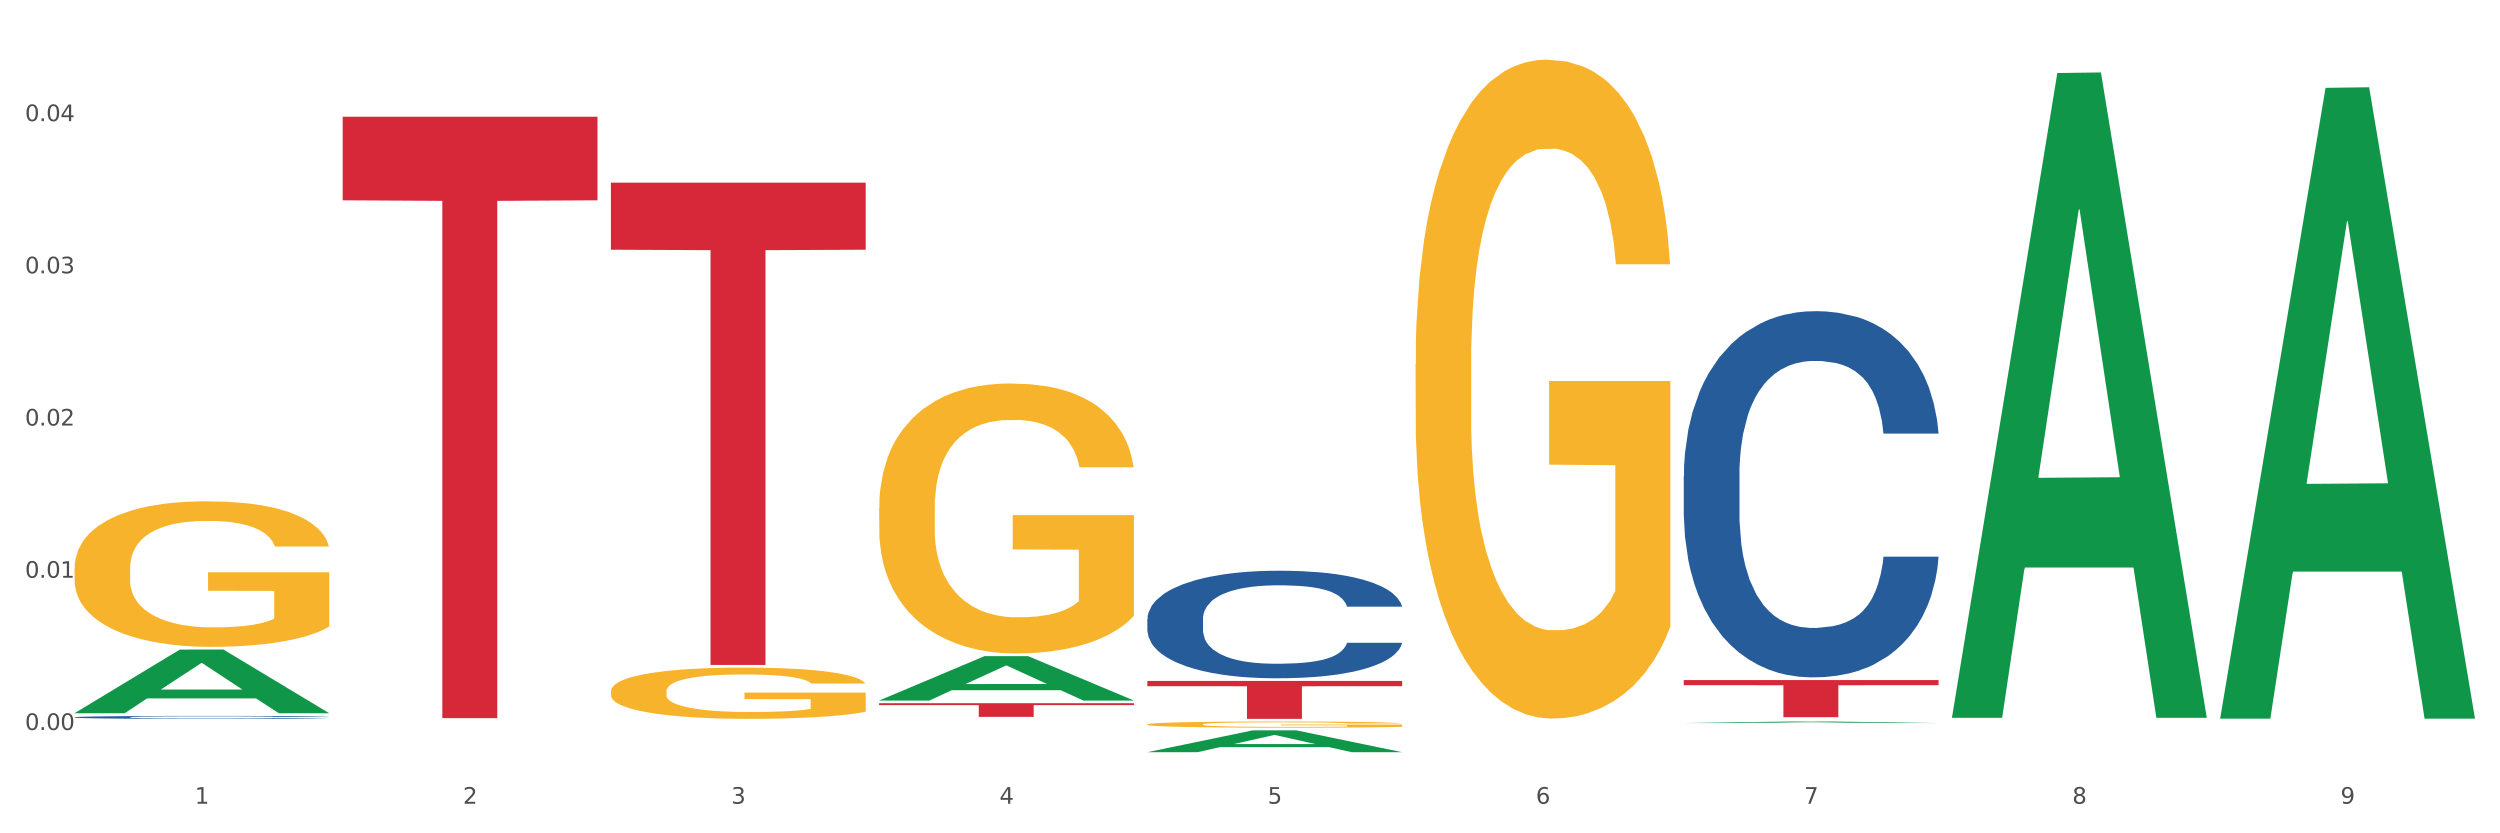 <?xml version="1.0" encoding="utf-8" standalone="no"?>
<!DOCTYPE svg PUBLIC "-//W3C//DTD SVG 1.1//EN"
  "http://www.w3.org/Graphics/SVG/1.1/DTD/svg11.dtd">
<svg xmlns:xlink="http://www.w3.org/1999/xlink" width="1080pt" height="360pt" viewBox="0 0 1080 360" xmlns="http://www.w3.org/2000/svg" version="1.1">
 <rect x="0" y="0" width="1080" height="360" fill="#333333" stroke="none"/>
 <defs>
  <style type="text/css">*{stroke-linejoin: round; stroke-linecap: butt}</style>
 </defs>
 <g id="figure_1">
  <g id="patch_1">
   <path d="M 0 360 
L 1080 360 
L 1080 0 
L 0 0 
z
" style="fill: #ffffff; stroke: #ffffff; stroke-linejoin: miter"/>
  </g>
  <g id="axes_1">
   <g id="matplotlib.axis_1">
    <g id="xtick_1">
     <g id="text_1">
      <!-- 1 -->
      <g style="fill: #4d4d4d" transform="translate(84.159 347.204) scale(0.096 -0.096)">
       <defs>
        <path id="DejaVuSans-31" d="M 794 531 
L 1825 531 
L 1825 4091 
L 703 3866 
L 703 4441 
L 1819 4666 
L 2450 4666 
L 2450 531 
L 3481 531 
L 3481 0 
L 794 0 
L 794 531 
z
" transform="scale(0.016)"/>
       </defs>
       <use xlink:href="#DejaVuSans-31"/>
      </g>
     </g>
    </g>
    <g id="xtick_2">
     <g id="text_2">
      <!-- 2 -->
      <g style="fill: #4d4d4d" transform="translate(200.027 347.204) scale(0.096 -0.096)">
       <defs>
        <path id="DejaVuSans-32" d="M 1228 531 
L 3431 531 
L 3431 0 
L 469 0 
L 469 531 
Q 828 903 1448 1529 
Q 2069 2156 2228 2338 
Q 2531 2678 2651 2914 
Q 2772 3150 2772 3378 
Q 2772 3750 2511 3984 
Q 2250 4219 1831 4219 
Q 1534 4219 1204 4116 
Q 875 4013 500 3803 
L 500 4441 
Q 881 4594 1212 4672 
Q 1544 4750 1819 4750 
Q 2544 4750 2975 4387 
Q 3406 4025 3406 3419 
Q 3406 3131 3298 2873 
Q 3191 2616 2906 2266 
Q 2828 2175 2409 1742 
Q 1991 1309 1228 531 
z
" transform="scale(0.016)"/>
       </defs>
       <use xlink:href="#DejaVuSans-32"/>
      </g>
     </g>
    </g>
    <g id="xtick_3">
     <g id="text_3">
      <!-- 3 -->
      <g style="fill: #4d4d4d" transform="translate(315.896 347.204) scale(0.096 -0.096)">
       <defs>
        <path id="DejaVuSans-33" d="M 2597 2516 
Q 3050 2419 3304 2112 
Q 3559 1806 3559 1356 
Q 3559 666 3084 287 
Q 2609 -91 1734 -91 
Q 1441 -91 1130 -33 
Q 819 25 488 141 
L 488 750 
Q 750 597 1062 519 
Q 1375 441 1716 441 
Q 2309 441 2620 675 
Q 2931 909 2931 1356 
Q 2931 1769 2642 2001 
Q 2353 2234 1838 2234 
L 1294 2234 
L 1294 2753 
L 1863 2753 
Q 2328 2753 2575 2939 
Q 2822 3125 2822 3475 
Q 2822 3834 2567 4026 
Q 2313 4219 1838 4219 
Q 1578 4219 1281 4162 
Q 984 4106 628 3988 
L 628 4550 
Q 988 4650 1302 4700 
Q 1616 4750 1894 4750 
Q 2613 4750 3031 4423 
Q 3450 4097 3450 3541 
Q 3450 3153 3228 2886 
Q 3006 2619 2597 2516 
z
" transform="scale(0.016)"/>
       </defs>
       <use xlink:href="#DejaVuSans-33"/>
      </g>
     </g>
    </g>
    <g id="xtick_4">
     <g id="text_4">
      <!-- 4 -->
      <g style="fill: #4d4d4d" transform="translate(431.765 347.204) scale(0.096 -0.096)">
       <defs>
        <path id="DejaVuSans-34" d="M 2419 4116 
L 825 1625 
L 2419 1625 
L 2419 4116 
z
M 2253 4666 
L 3047 4666 
L 3047 1625 
L 3713 1625 
L 3713 1100 
L 3047 1100 
L 3047 0 
L 2419 0 
L 2419 1100 
L 313 1100 
L 313 1709 
L 2253 4666 
z
" transform="scale(0.016)"/>
       </defs>
       <use xlink:href="#DejaVuSans-34"/>
      </g>
     </g>
    </g>
    <g id="xtick_5">
     <g id="text_5">
      <!-- 5 -->
      <g style="fill: #4d4d4d" transform="translate(547.634 347.204) scale(0.096 -0.096)">
       <defs>
        <path id="DejaVuSans-35" d="M 691 4666 
L 3169 4666 
L 3169 4134 
L 1269 4134 
L 1269 2991 
Q 1406 3038 1543 3061 
Q 1681 3084 1819 3084 
Q 2600 3084 3056 2656 
Q 3513 2228 3513 1497 
Q 3513 744 3044 326 
Q 2575 -91 1722 -91 
Q 1428 -91 1123 -41 
Q 819 9 494 109 
L 494 744 
Q 775 591 1075 516 
Q 1375 441 1709 441 
Q 2250 441 2565 725 
Q 2881 1009 2881 1497 
Q 2881 1984 2565 2268 
Q 2250 2553 1709 2553 
Q 1456 2553 1204 2497 
Q 953 2441 691 2322 
L 691 4666 
z
" transform="scale(0.016)"/>
       </defs>
       <use xlink:href="#DejaVuSans-35"/>
      </g>
     </g>
    </g>
    <g id="xtick_6">
     <g id="text_6">
      <!-- 6 -->
      <g style="fill: #4d4d4d" transform="translate(663.502 347.204) scale(0.096 -0.096)">
       <defs>
        <path id="DejaVuSans-36" d="M 2113 2584 
Q 1688 2584 1439 2293 
Q 1191 2003 1191 1497 
Q 1191 994 1439 701 
Q 1688 409 2113 409 
Q 2538 409 2786 701 
Q 3034 994 3034 1497 
Q 3034 2003 2786 2293 
Q 2538 2584 2113 2584 
z
M 3366 4563 
L 3366 3988 
Q 3128 4100 2886 4159 
Q 2644 4219 2406 4219 
Q 1781 4219 1451 3797 
Q 1122 3375 1075 2522 
Q 1259 2794 1537 2939 
Q 1816 3084 2150 3084 
Q 2853 3084 3261 2657 
Q 3669 2231 3669 1497 
Q 3669 778 3244 343 
Q 2819 -91 2113 -91 
Q 1303 -91 875 529 
Q 447 1150 447 2328 
Q 447 3434 972 4092 
Q 1497 4750 2381 4750 
Q 2619 4750 2861 4703 
Q 3103 4656 3366 4563 
z
" transform="scale(0.016)"/>
       </defs>
       <use xlink:href="#DejaVuSans-36"/>
      </g>
     </g>
    </g>
    <g id="xtick_7">
     <g id="text_7">
      <!-- 7 -->
      <g style="fill: #4d4d4d" transform="translate(779.371 347.204) scale(0.096 -0.096)">
       <defs>
        <path id="DejaVuSans-37" d="M 525 4666 
L 3525 4666 
L 3525 4397 
L 1831 0 
L 1172 0 
L 2766 4134 
L 525 4134 
L 525 4666 
z
" transform="scale(0.016)"/>
       </defs>
       <use xlink:href="#DejaVuSans-37"/>
      </g>
     </g>
    </g>
    <g id="xtick_8">
     <g id="text_8">
      <!-- 8 -->
      <g style="fill: #4d4d4d" transform="translate(895.24 347.204) scale(0.096 -0.096)">
       <defs>
        <path id="DejaVuSans-38" d="M 2034 2216 
Q 1584 2216 1326 1975 
Q 1069 1734 1069 1313 
Q 1069 891 1326 650 
Q 1584 409 2034 409 
Q 2484 409 2743 651 
Q 3003 894 3003 1313 
Q 3003 1734 2745 1975 
Q 2488 2216 2034 2216 
z
M 1403 2484 
Q 997 2584 770 2862 
Q 544 3141 544 3541 
Q 544 4100 942 4425 
Q 1341 4750 2034 4750 
Q 2731 4750 3128 4425 
Q 3525 4100 3525 3541 
Q 3525 3141 3298 2862 
Q 3072 2584 2669 2484 
Q 3125 2378 3379 2068 
Q 3634 1759 3634 1313 
Q 3634 634 3220 271 
Q 2806 -91 2034 -91 
Q 1263 -91 848 271 
Q 434 634 434 1313 
Q 434 1759 690 2068 
Q 947 2378 1403 2484 
z
M 1172 3481 
Q 1172 3119 1398 2916 
Q 1625 2713 2034 2713 
Q 2441 2713 2670 2916 
Q 2900 3119 2900 3481 
Q 2900 3844 2670 4047 
Q 2441 4250 2034 4250 
Q 1625 4250 1398 4047 
Q 1172 3844 1172 3481 
z
" transform="scale(0.016)"/>
       </defs>
       <use xlink:href="#DejaVuSans-38"/>
      </g>
     </g>
    </g>
    <g id="xtick_9">
     <g id="text_9">
      <!-- 9 -->
      <g style="fill: #4d4d4d" transform="translate(1011.108 347.204) scale(0.096 -0.096)">
       <defs>
        <path id="DejaVuSans-39" d="M 703 97 
L 703 672 
Q 941 559 1184 500 
Q 1428 441 1663 441 
Q 2288 441 2617 861 
Q 2947 1281 2994 2138 
Q 2813 1869 2534 1725 
Q 2256 1581 1919 1581 
Q 1219 1581 811 2004 
Q 403 2428 403 3163 
Q 403 3881 828 4315 
Q 1253 4750 1959 4750 
Q 2769 4750 3195 4129 
Q 3622 3509 3622 2328 
Q 3622 1225 3098 567 
Q 2575 -91 1691 -91 
Q 1453 -91 1209 -44 
Q 966 3 703 97 
z
M 1959 2075 
Q 2384 2075 2632 2365 
Q 2881 2656 2881 3163 
Q 2881 3666 2632 3958 
Q 2384 4250 1959 4250 
Q 1534 4250 1286 3958 
Q 1038 3666 1038 3163 
Q 1038 2656 1286 2365 
Q 1534 2075 1959 2075 
z
" transform="scale(0.016)"/>
       </defs>
       <use xlink:href="#DejaVuSans-39"/>
      </g>
     </g>
    </g>
    <g id="xtick_10"/>
    <g id="xtick_11"/>
    <g id="xtick_12"/>
    <g id="xtick_13"/>
    <g id="xtick_14"/>
    <g id="xtick_15"/>
    <g id="xtick_16"/>
    <g id="xtick_17"/>
   </g>
   <g id="matplotlib.axis_2">
    <g id="ytick_1">
     <g id="text_10">
      <!-- 0.00 -->
      <g style="fill: #4d4d4d" transform="translate(10.8 315.346) scale(0.096 -0.096)">
       <defs>
        <path id="DejaVuSans-30" d="M 2034 4250 
Q 1547 4250 1301 3770 
Q 1056 3291 1056 2328 
Q 1056 1369 1301 889 
Q 1547 409 2034 409 
Q 2525 409 2770 889 
Q 3016 1369 3016 2328 
Q 3016 3291 2770 3770 
Q 2525 4250 2034 4250 
z
M 2034 4750 
Q 2819 4750 3233 4129 
Q 3647 3509 3647 2328 
Q 3647 1150 3233 529 
Q 2819 -91 2034 -91 
Q 1250 -91 836 529 
Q 422 1150 422 2328 
Q 422 3509 836 4129 
Q 1250 4750 2034 4750 
z
" transform="scale(0.016)"/>
        <path id="DejaVuSans-2e" d="M 684 794 
L 1344 794 
L 1344 0 
L 684 0 
L 684 794 
z
" transform="scale(0.016)"/>
       </defs>
       <use xlink:href="#DejaVuSans-30"/>
       <use xlink:href="#DejaVuSans-2e" transform="translate(63.623 0)"/>
       <use xlink:href="#DejaVuSans-30" transform="translate(95.41 0)"/>
       <use xlink:href="#DejaVuSans-30" transform="translate(159.033 0)"/>
      </g>
     </g>
    </g>
    <g id="ytick_2">
     <g id="text_11">
      <!-- 0.01 -->
      <g style="fill: #4d4d4d" transform="translate(10.8 249.591) scale(0.096 -0.096)">
       <use xlink:href="#DejaVuSans-30"/>
       <use xlink:href="#DejaVuSans-2e" transform="translate(63.623 0)"/>
       <use xlink:href="#DejaVuSans-30" transform="translate(95.41 0)"/>
       <use xlink:href="#DejaVuSans-31" transform="translate(159.033 0)"/>
      </g>
     </g>
    </g>
    <g id="ytick_3">
     <g id="text_12">
      <!-- 0.02 -->
      <g style="fill: #4d4d4d" transform="translate(10.8 183.836) scale(0.096 -0.096)">
       <use xlink:href="#DejaVuSans-30"/>
       <use xlink:href="#DejaVuSans-2e" transform="translate(63.623 0)"/>
       <use xlink:href="#DejaVuSans-30" transform="translate(95.41 0)"/>
       <use xlink:href="#DejaVuSans-32" transform="translate(159.033 0)"/>
      </g>
     </g>
    </g>
    <g id="ytick_4">
     <g id="text_13">
      <!-- 0.03 -->
      <g style="fill: #4d4d4d" transform="translate(10.8 118.081) scale(0.096 -0.096)">
       <use xlink:href="#DejaVuSans-30"/>
       <use xlink:href="#DejaVuSans-2e" transform="translate(63.623 0)"/>
       <use xlink:href="#DejaVuSans-30" transform="translate(95.41 0)"/>
       <use xlink:href="#DejaVuSans-33" transform="translate(159.033 0)"/>
      </g>
     </g>
    </g>
    <g id="ytick_5">
     <g id="text_14">
      <!-- 0.04 -->
      <g style="fill: #4d4d4d" transform="translate(10.8 52.326) scale(0.096 -0.096)">
       <use xlink:href="#DejaVuSans-30"/>
       <use xlink:href="#DejaVuSans-2e" transform="translate(63.623 0)"/>
       <use xlink:href="#DejaVuSans-30" transform="translate(95.41 0)"/>
       <use xlink:href="#DejaVuSans-34" transform="translate(159.033 0)"/>
      </g>
     </g>
    </g>
    <g id="ytick_6"/>
    <g id="ytick_7"/>
    <g id="ytick_8"/>
    <g id="ytick_9"/>
    <g id="ytick_10"/>
   </g>
   <g id="PolyCollection_1">
    <path d="M 32.175 308.079 
L 32.288 308.053 
L 77.68 280.617 
L 96.518 280.591 
L 142.25 308.13 
L 120.462 308.13 
L 110.589 301.717 
L 63.722 301.717 
L 63.382 301.821 
L 53.85 308.13 
L 32.175 308.13 
L 32.175 308.079 
L 69.623 297.89 
L 104.689 297.865 
L 87.326 286.461 
L 87.099 286.409 
L 86.872 286.487 
L 69.51 297.865 
L 69.623 297.89 
L 32.175 308.079 
z
" clip-path="url(#p351ab6b44f)" style="fill: #109648"/>
    <path d="M 379.781 219.563 
L 379.911 219.457 
L 379.911 215.622 
L 380.171 212.32 
L 381.471 204.332 
L 383.42 197.728 
L 384.85 194.213 
L 386.279 191.337 
L 387.969 188.461 
L 390.048 185.479 
L 393.817 181.112 
L 396.156 178.875 
L 399.015 176.532 
L 404.213 173.124 
L 407.982 171.206 
L 411.881 169.609 
L 418.249 167.691 
L 422.408 166.839 
L 426.826 166.2 
L 432.155 165.774 
L 436.183 165.668 
L 445.021 165.987 
L 452.558 166.946 
L 456.197 167.691 
L 460.876 168.969 
L 463.345 169.822 
L 467.374 171.526 
L 471.532 173.763 
L 474.391 175.68 
L 478.68 179.301 
L 481.929 182.923 
L 484.918 187.396 
L 486.477 190.485 
L 487.647 193.361 
L 488.687 196.663 
L 489.726 201.882 
L 466.334 201.882 
L 465.424 198.154 
L 463.995 194.639 
L 461.915 191.231 
L 460.096 189.1 
L 456.977 186.438 
L 454.118 184.733 
L 451.129 183.455 
L 447.49 182.39 
L 444.631 181.858 
L 440.602 181.432 
L 432.674 181.538 
L 427.346 182.39 
L 423.707 183.455 
L 421.368 184.414 
L 419.289 185.479 
L 416.949 186.97 
L 414.22 189.207 
L 412.271 191.231 
L 410.322 193.787 
L 408.762 196.343 
L 407.332 199.326 
L 406.163 202.521 
L 405.253 205.823 
L 404.473 209.871 
L 403.824 216.581 
L 403.824 231.173 
L 404.083 234.475 
L 404.733 238.842 
L 405.513 242.144 
L 406.813 246.085 
L 407.982 248.748 
L 410.192 252.582 
L 412.661 255.778 
L 414.61 257.801 
L 416.56 259.506 
L 419.938 261.849 
L 423.707 263.766 
L 426.956 264.938 
L 431.375 266.003 
L 434.364 266.429 
L 436.963 266.642 
L 443.331 266.642 
L 447.88 266.323 
L 452.948 265.577 
L 456.847 264.618 
L 460.096 263.447 
L 463.735 261.529 
L 466.074 259.719 
L 466.074 237.457 
L 437.483 237.351 
L 437.483 222.546 
L 489.856 222.546 
L 489.856 266.003 
L 487.647 268.24 
L 485.178 270.264 
L 482.579 272.074 
L 478.68 274.311 
L 474.001 276.441 
L 469.843 277.932 
L 465.424 279.211 
L 460.226 280.382 
L 453.468 281.447 
L 449.309 281.873 
L 444.111 282.193 
L 438.003 282.3 
L 432.674 282.086 
L 427.476 281.554 
L 422.018 280.595 
L 416.69 279.211 
L 412.661 277.826 
L 408.632 276.122 
L 404.343 273.885 
L 400.964 271.755 
L 398.365 269.837 
L 395.506 267.388 
L 392.387 264.192 
L 390.048 261.316 
L 387.969 258.334 
L 385.759 254.5 
L 384.2 251.198 
L 382.64 247.044 
L 381.731 243.955 
L 380.691 239.162 
L 379.911 232.451 
L 379.781 219.563 
z
" clip-path="url(#p351ab6b44f)" style="fill: #f7b32b"/>
    <path d="M 495.65 312.931 
L 495.78 312.929 
L 495.78 312.841 
L 496.04 312.765 
L 497.339 312.583 
L 499.289 312.432 
L 500.718 312.351 
L 502.148 312.286 
L 503.837 312.22 
L 505.917 312.152 
L 509.685 312.052 
L 512.025 312.001 
L 514.884 311.947 
L 520.082 311.869 
L 523.851 311.825 
L 527.75 311.789 
L 534.118 311.745 
L 538.276 311.726 
L 542.695 311.711 
L 548.023 311.701 
L 552.052 311.699 
L 560.889 311.706 
L 568.427 311.728 
L 572.066 311.745 
L 576.744 311.774 
L 579.214 311.794 
L 583.242 311.833 
L 587.401 311.884 
L 590.26 311.928 
L 594.549 312.01 
L 597.798 312.093 
L 600.787 312.196 
L 602.346 312.266 
L 603.516 312.332 
L 604.556 312.407 
L 605.595 312.527 
L 582.203 312.527 
L 581.293 312.442 
L 579.863 312.361 
L 577.784 312.283 
L 575.965 312.235 
L 572.846 312.174 
L 569.986 312.135 
L 566.997 312.105 
L 563.359 312.081 
L 560.499 312.069 
L 556.471 312.059 
L 548.543 312.062 
L 543.215 312.081 
L 539.576 312.105 
L 537.237 312.127 
L 535.157 312.152 
L 532.818 312.186 
L 530.089 312.237 
L 528.14 312.283 
L 526.19 312.342 
L 524.631 312.4 
L 523.201 312.468 
L 522.032 312.541 
L 521.122 312.617 
L 520.342 312.709 
L 519.692 312.863 
L 519.692 313.196 
L 519.952 313.272 
L 520.602 313.372 
L 521.382 313.447 
L 522.681 313.537 
L 523.851 313.598 
L 526.06 313.686 
L 528.529 313.759 
L 530.479 313.805 
L 532.428 313.844 
L 535.807 313.898 
L 539.576 313.942 
L 542.825 313.969 
L 547.244 313.993 
L 550.233 314.003 
L 552.832 314.007 
L 559.2 314.007 
L 563.748 314 
L 568.817 313.983 
L 572.716 313.961 
L 575.965 313.934 
L 579.603 313.891 
L 581.943 313.849 
L 581.943 313.34 
L 553.352 313.338 
L 553.352 312.999 
L 605.725 312.999 
L 605.725 313.993 
L 603.516 314.044 
L 601.047 314.09 
L 598.447 314.132 
L 594.549 314.183 
L 589.87 314.232 
L 585.711 314.266 
L 581.293 314.295 
L 576.094 314.322 
L 569.337 314.346 
L 565.178 314.356 
L 559.98 314.363 
L 553.871 314.365 
L 548.543 314.361 
L 543.345 314.348 
L 537.887 314.327 
L 532.558 314.295 
L 528.529 314.263 
L 524.501 314.224 
L 520.212 314.173 
L 516.833 314.124 
L 514.234 314.081 
L 511.375 314.025 
L 508.256 313.951 
L 505.917 313.886 
L 503.837 313.818 
L 501.628 313.73 
L 500.068 313.654 
L 498.509 313.559 
L 497.599 313.489 
L 496.56 313.379 
L 495.78 313.226 
L 495.65 312.931 
z
" clip-path="url(#p351ab6b44f)" style="fill: #f7b32b"/>
    <path d="M 611.519 157.307 
L 611.649 157.047 
L 611.649 147.688 
L 611.908 139.628 
L 613.208 120.13 
L 615.157 104.012 
L 616.587 95.433 
L 618.017 88.413 
L 619.706 81.394 
L 621.785 74.115 
L 625.554 63.456 
L 627.893 57.996 
L 630.753 52.277 
L 635.951 43.958 
L 639.72 39.278 
L 643.618 35.379 
L 649.986 30.699 
L 654.145 28.619 
L 658.564 27.059 
L 663.892 26.019 
L 667.921 25.759 
L 676.758 26.539 
L 684.296 28.879 
L 687.934 30.699 
L 692.613 33.819 
L 695.082 35.899 
L 699.111 40.058 
L 703.27 45.518 
L 706.129 50.197 
L 710.417 59.036 
L 713.666 67.875 
L 716.655 78.794 
L 718.215 86.334 
L 719.385 93.353 
L 720.424 101.412 
L 721.464 114.151 
L 698.071 114.151 
L 697.162 105.052 
L 695.732 96.473 
L 693.653 88.153 
L 691.833 82.954 
L 688.714 76.455 
L 685.855 72.295 
L 682.866 69.175 
L 679.227 66.576 
L 676.368 65.276 
L 672.339 64.236 
L 664.412 64.496 
L 659.084 66.576 
L 655.445 69.175 
L 653.105 71.515 
L 651.026 74.115 
L 648.687 77.754 
L 645.958 83.214 
L 644.008 88.153 
L 642.059 94.393 
L 640.499 100.632 
L 639.07 107.911 
L 637.9 115.711 
L 636.991 123.77 
L 636.211 133.649 
L 635.561 150.027 
L 635.561 185.644 
L 635.821 193.703 
L 636.471 204.362 
L 637.25 212.421 
L 638.55 222.04 
L 639.72 228.54 
L 641.929 237.899 
L 644.398 245.698 
L 646.348 250.638 
L 648.297 254.797 
L 651.676 260.517 
L 655.445 265.196 
L 658.694 268.056 
L 663.112 270.656 
L 666.101 271.695 
L 668.701 272.215 
L 675.069 272.215 
L 679.617 271.435 
L 684.685 269.616 
L 688.584 267.276 
L 691.833 264.416 
L 695.472 259.737 
L 697.811 255.317 
L 697.811 200.982 
L 669.22 200.722 
L 669.22 164.586 
L 721.594 164.586 
L 721.594 270.656 
L 719.385 276.115 
L 716.915 281.055 
L 714.316 285.474 
L 710.417 290.934 
L 705.739 296.133 
L 701.58 299.773 
L 697.162 302.892 
L 691.963 305.752 
L 685.205 308.352 
L 681.047 309.392 
L 675.848 310.172 
L 669.74 310.432 
L 664.412 309.912 
L 659.214 308.612 
L 653.755 306.272 
L 648.427 302.892 
L 644.398 299.513 
L 640.369 295.353 
L 636.081 289.894 
L 632.702 284.694 
L 630.103 280.015 
L 627.244 274.035 
L 624.125 266.236 
L 621.785 259.217 
L 619.706 251.937 
L 617.497 242.578 
L 615.937 234.519 
L 614.378 224.38 
L 613.468 216.841 
L 612.428 205.142 
L 611.649 188.764 
L 611.519 157.307 
z
" clip-path="url(#p351ab6b44f)" style="fill: #f7b32b"/>
    <path d="M 727.387 205.508 
L 727.517 205.364 
L 727.517 201.318 
L 727.908 195.827 
L 729.339 185.713 
L 731.161 178.055 
L 734.283 169.096 
L 735.975 165.34 
L 738.187 161.149 
L 742.741 154.358 
L 747.945 148.578 
L 751.588 145.4 
L 754.321 143.377 
L 760.436 139.764 
L 763.949 138.175 
L 767.592 136.874 
L 770.715 136.007 
L 775.919 134.996 
L 780.083 134.563 
L 784.897 134.418 
L 788.931 134.563 
L 794.265 135.141 
L 802.072 136.874 
L 805.065 137.886 
L 809.098 139.62 
L 813.262 141.932 
L 816.645 144.244 
L 820.548 147.567 
L 824.581 151.902 
L 828.485 157.392 
L 831.217 162.45 
L 833.429 167.796 
L 835.381 174.298 
L 836.812 181.378 
L 837.463 187.302 
L 813.652 187.302 
L 813.001 181.956 
L 811.7 176.176 
L 810.399 172.275 
L 808.968 169.096 
L 806.756 165.484 
L 804.804 163.172 
L 801.551 160.427 
L 798.559 158.693 
L 796.087 157.681 
L 793.094 156.814 
L 786.719 155.947 
L 782.165 155.947 
L 779.302 156.236 
L 775.789 156.959 
L 772.797 157.97 
L 769.284 159.704 
L 766.551 161.583 
L 763.819 164.039 
L 762.257 165.773 
L 759.915 168.952 
L 758.354 171.553 
L 756.272 176.032 
L 755.101 179.211 
L 753.019 187.447 
L 752.109 193.516 
L 751.718 197.706 
L 751.458 202.33 
L 751.458 224.871 
L 752.239 234.985 
L 752.889 239.32 
L 753.93 244.233 
L 755.882 250.59 
L 758.744 256.803 
L 761.737 261.283 
L 764.209 264.028 
L 766.551 266.051 
L 768.893 267.64 
L 771.756 269.085 
L 774.098 269.952 
L 777.611 270.819 
L 781.774 271.253 
L 785.027 271.253 
L 791.663 270.53 
L 794.656 269.808 
L 797.518 268.796 
L 800.641 267.207 
L 803.113 265.473 
L 804.544 264.173 
L 806.886 261.427 
L 808.708 258.537 
L 810.269 255.214 
L 811.31 252.324 
L 812.481 247.989 
L 813.392 243.077 
L 813.652 240.476 
L 837.463 240.476 
L 836.942 245.677 
L 836.031 250.735 
L 834.21 257.526 
L 832.779 261.427 
L 830.567 266.195 
L 828.225 270.241 
L 824.972 274.721 
L 821.979 278.044 
L 818.856 280.934 
L 815.474 283.535 
L 809.358 287.147 
L 807.146 288.158 
L 802.462 289.892 
L 798.819 290.904 
L 793.485 291.915 
L 788.02 292.493 
L 782.295 292.638 
L 777.22 292.349 
L 771.626 291.482 
L 768.113 290.615 
L 764.209 289.314 
L 759.655 287.291 
L 755.362 284.835 
L 751.328 281.945 
L 747.555 278.622 
L 744.042 274.865 
L 739.488 268.652 
L 736.105 262.583 
L 733.633 256.948 
L 731.941 252.18 
L 730.25 246.111 
L 729.339 241.921 
L 727.908 231.806 
L 727.387 222.414 
L 727.387 205.508 
z
" clip-path="url(#p351ab6b44f)" style="fill: #255c99"/>
    <path d="M 495.65 267.427 
L 495.78 267.385 
L 495.78 266.197 
L 496.17 264.584 
L 497.602 261.613 
L 499.423 259.364 
L 502.546 256.733 
L 504.237 255.629 
L 506.449 254.399 
L 511.003 252.404 
L 516.208 250.706 
L 519.851 249.773 
L 522.583 249.179 
L 528.698 248.118 
L 532.212 247.651 
L 535.855 247.269 
L 538.977 247.014 
L 544.182 246.717 
L 548.345 246.59 
L 553.16 246.548 
L 557.193 246.59 
L 562.528 246.76 
L 570.335 247.269 
L 573.327 247.566 
L 577.361 248.075 
L 581.524 248.754 
L 584.907 249.433 
L 588.81 250.409 
L 592.844 251.683 
L 596.747 253.295 
L 599.48 254.781 
L 601.692 256.351 
L 603.643 258.261 
L 605.075 260.34 
L 605.725 262.08 
L 581.915 262.08 
L 581.264 260.51 
L 579.963 258.812 
L 578.662 257.666 
L 577.23 256.733 
L 575.019 255.672 
L 573.067 254.993 
L 569.814 254.186 
L 566.821 253.677 
L 564.349 253.38 
L 561.357 253.125 
L 554.981 252.871 
L 550.427 252.871 
L 547.565 252.956 
L 544.052 253.168 
L 541.059 253.465 
L 537.546 253.974 
L 534.814 254.526 
L 532.081 255.247 
L 530.52 255.757 
L 528.178 256.69 
L 526.617 257.454 
L 524.535 258.77 
L 523.364 259.703 
L 521.282 262.122 
L 520.371 263.905 
L 519.981 265.136 
L 519.721 266.494 
L 519.721 273.114 
L 520.501 276.085 
L 521.152 277.358 
L 522.193 278.801 
L 524.145 280.668 
L 527.007 282.493 
L 530 283.808 
L 532.472 284.615 
L 534.814 285.209 
L 537.156 285.676 
L 540.018 286.1 
L 542.36 286.355 
L 545.873 286.609 
L 550.037 286.737 
L 553.29 286.737 
L 559.925 286.525 
L 562.918 286.312 
L 565.781 286.015 
L 568.903 285.548 
L 571.375 285.039 
L 572.807 284.657 
L 575.149 283.851 
L 576.97 283.002 
L 578.532 282.026 
L 579.573 281.177 
L 580.744 279.904 
L 581.654 278.461 
L 581.915 277.697 
L 605.725 277.697 
L 605.205 279.225 
L 604.294 280.71 
L 602.472 282.705 
L 601.041 283.851 
L 598.829 285.251 
L 596.487 286.44 
L 593.234 287.755 
L 590.242 288.731 
L 587.119 289.58 
L 583.736 290.344 
L 577.621 291.405 
L 575.409 291.702 
L 570.725 292.211 
L 567.082 292.508 
L 561.747 292.805 
L 556.282 292.975 
L 550.557 293.018 
L 545.483 292.933 
L 539.888 292.678 
L 536.375 292.423 
L 532.472 292.042 
L 527.918 291.447 
L 523.624 290.726 
L 519.591 289.877 
L 515.817 288.901 
L 512.304 287.798 
L 507.75 285.973 
L 504.367 284.19 
L 501.895 282.535 
L 500.204 281.135 
L 498.512 279.352 
L 497.602 278.122 
L 496.17 275.151 
L 495.65 272.393 
L 495.65 267.427 
z
" clip-path="url(#p351ab6b44f)" style="fill: #255c99"/>
    <path d="M 32.175 309.85 
L 32.305 309.848 
L 32.305 309.816 
L 32.695 309.771 
L 34.127 309.689 
L 35.948 309.627 
L 39.071 309.555 
L 40.762 309.524 
L 42.974 309.49 
L 47.528 309.435 
L 52.733 309.389 
L 56.376 309.363 
L 59.108 309.347 
L 65.224 309.317 
L 68.737 309.304 
L 72.38 309.294 
L 75.503 309.287 
L 80.707 309.279 
L 84.871 309.275 
L 89.685 309.274 
L 93.718 309.275 
L 99.053 309.28 
L 106.86 309.294 
L 109.852 309.302 
L 113.886 309.316 
L 118.049 309.335 
L 121.432 309.354 
L 125.336 309.381 
L 129.369 309.416 
L 133.273 309.46 
L 136.005 309.501 
L 138.217 309.544 
L 140.168 309.597 
L 141.6 309.654 
L 142.25 309.702 
L 118.44 309.702 
L 117.789 309.659 
L 116.488 309.612 
L 115.187 309.581 
L 113.756 309.555 
L 111.544 309.526 
L 109.592 309.507 
L 106.339 309.485 
L 103.347 309.471 
L 100.874 309.462 
L 97.882 309.455 
L 91.506 309.448 
L 86.952 309.448 
L 84.09 309.451 
L 80.577 309.457 
L 77.584 309.465 
L 74.071 309.479 
L 71.339 309.494 
L 68.607 309.514 
L 67.045 309.528 
L 64.703 309.554 
L 63.142 309.575 
L 61.06 309.611 
L 59.889 309.637 
L 57.807 309.703 
L 56.896 309.753 
L 56.506 309.786 
L 56.246 309.824 
L 56.246 310.006 
L 57.027 310.088 
L 57.677 310.123 
L 58.718 310.163 
L 60.67 310.215 
L 63.532 310.265 
L 66.525 310.301 
L 68.997 310.323 
L 71.339 310.34 
L 73.681 310.353 
L 76.543 310.364 
L 78.885 310.371 
L 82.398 310.378 
L 86.562 310.382 
L 89.815 310.382 
L 96.451 310.376 
L 99.443 310.37 
L 102.306 310.362 
L 105.428 310.349 
L 107.901 310.335 
L 109.332 310.325 
L 111.674 310.302 
L 113.495 310.279 
L 115.057 310.252 
L 116.098 310.229 
L 117.269 310.194 
L 118.179 310.154 
L 118.44 310.133 
L 142.25 310.133 
L 141.73 310.175 
L 140.819 310.216 
L 138.997 310.271 
L 137.566 310.302 
L 135.354 310.341 
L 133.012 310.374 
L 129.759 310.41 
L 126.767 310.437 
L 123.644 310.46 
L 120.261 310.481 
L 114.146 310.511 
L 111.934 310.519 
L 107.25 310.533 
L 103.607 310.541 
L 98.272 310.549 
L 92.807 310.554 
L 87.083 310.555 
L 82.008 310.553 
L 76.413 310.546 
L 72.9 310.539 
L 68.997 310.528 
L 64.443 310.512 
L 60.149 310.492 
L 56.116 310.468 
L 52.342 310.442 
L 48.829 310.411 
L 44.275 310.361 
L 40.893 310.312 
L 38.42 310.266 
L 36.729 310.227 
L 35.037 310.178 
L 34.127 310.144 
L 32.695 310.063 
L 32.175 309.986 
L 32.175 309.85 
z
" clip-path="url(#p351ab6b44f)" style="fill: #255c99"/>
    <path d="M 148.044 50.425 
L 258.119 50.425 
L 258.119 86.529 
L 214.819 86.773 
L 214.819 310.23 
L 191.083 310.23 
L 191.083 86.773 
L 148.044 86.529 
L 148.044 50.669 
L 148.044 50.425 
z
" clip-path="url(#p351ab6b44f)" style="fill: #d62839"/>
    <path d="M 263.912 78.924 
L 373.988 78.924 
L 373.988 107.876 
L 330.688 108.071 
L 330.688 287.26 
L 306.951 287.26 
L 306.951 108.071 
L 263.912 107.876 
L 263.912 79.12 
L 263.912 78.924 
z
" clip-path="url(#p351ab6b44f)" style="fill: #d62839"/>
    <path d="M 379.781 303.792 
L 489.856 303.792 
L 489.856 304.61 
L 446.557 304.616 
L 446.557 309.684 
L 422.82 309.684 
L 422.82 304.616 
L 379.781 304.61 
L 379.781 303.797 
L 379.781 303.792 
z
" clip-path="url(#p351ab6b44f)" style="fill: #d62839"/>
    <path d="M 495.65 294.161 
L 605.725 294.161 
L 605.725 296.44 
L 562.425 296.455 
L 562.425 310.555 
L 538.689 310.555 
L 538.689 296.455 
L 495.65 296.44 
L 495.65 294.177 
L 495.65 294.161 
z
" clip-path="url(#p351ab6b44f)" style="fill: #d62839"/>
    <path d="M 727.387 293.781 
L 837.463 293.781 
L 837.463 296.01 
L 794.163 296.025 
L 794.163 309.816 
L 770.426 309.816 
L 770.426 296.025 
L 727.387 296.01 
L 727.387 293.796 
L 727.387 293.781 
z
" clip-path="url(#p351ab6b44f)" style="fill: #d62839"/>
    <path d="M 263.912 298.633 
L 264.042 298.613 
L 264.042 297.885 
L 264.302 297.258 
L 265.602 295.742 
L 267.551 294.489 
L 268.981 293.821 
L 270.41 293.276 
L 272.1 292.73 
L 274.179 292.164 
L 277.948 291.335 
L 280.287 290.91 
L 283.146 290.465 
L 288.345 289.819 
L 292.114 289.455 
L 296.012 289.151 
L 302.38 288.788 
L 306.539 288.626 
L 310.958 288.504 
L 316.286 288.424 
L 320.315 288.403 
L 329.152 288.464 
L 336.689 288.646 
L 340.328 288.788 
L 345.007 289.03 
L 347.476 289.192 
L 351.505 289.515 
L 355.663 289.94 
L 358.523 290.304 
L 362.811 290.991 
L 366.06 291.678 
L 369.049 292.528 
L 370.609 293.114 
L 371.778 293.66 
L 372.818 294.286 
L 373.858 295.277 
L 350.465 295.277 
L 349.555 294.569 
L 348.126 293.902 
L 346.047 293.255 
L 344.227 292.851 
L 341.108 292.346 
L 338.249 292.022 
L 335.26 291.78 
L 331.621 291.577 
L 328.762 291.476 
L 324.733 291.395 
L 316.806 291.416 
L 311.477 291.577 
L 307.839 291.78 
L 305.499 291.961 
L 303.42 292.164 
L 301.081 292.447 
L 298.352 292.871 
L 296.402 293.255 
L 294.453 293.741 
L 292.893 294.226 
L 291.464 294.792 
L 290.294 295.398 
L 289.384 296.025 
L 288.605 296.793 
L 287.955 298.067 
L 287.955 300.837 
L 288.215 301.463 
L 288.865 302.292 
L 289.644 302.919 
L 290.944 303.667 
L 292.114 304.172 
L 294.323 304.9 
L 296.792 305.507 
L 298.741 305.891 
L 300.691 306.214 
L 304.07 306.659 
L 307.839 307.023 
L 311.088 307.245 
L 315.506 307.447 
L 318.495 307.528 
L 321.094 307.569 
L 327.462 307.569 
L 332.011 307.508 
L 337.079 307.366 
L 340.978 307.185 
L 344.227 306.962 
L 347.866 306.598 
L 350.205 306.255 
L 350.205 302.029 
L 321.614 302.009 
L 321.614 299.199 
L 373.988 299.199 
L 373.988 307.447 
L 371.778 307.872 
L 369.309 308.256 
L 366.71 308.6 
L 362.811 309.024 
L 358.133 309.429 
L 353.974 309.712 
L 349.555 309.954 
L 344.357 310.177 
L 337.599 310.379 
L 333.44 310.46 
L 328.242 310.52 
L 322.134 310.54 
L 316.806 310.5 
L 311.607 310.399 
L 306.149 310.217 
L 300.821 309.954 
L 296.792 309.691 
L 292.763 309.368 
L 288.475 308.943 
L 285.096 308.539 
L 282.497 308.175 
L 279.637 307.71 
L 276.518 307.104 
L 274.179 306.558 
L 272.1 305.992 
L 269.891 305.264 
L 268.331 304.637 
L 266.772 303.849 
L 265.862 303.263 
L 264.822 302.353 
L 264.042 301.079 
L 263.912 298.633 
z
" clip-path="url(#p351ab6b44f)" style="fill: #f7b32b"/>
    <path d="M 32.175 245.625 
L 32.305 245.568 
L 32.305 243.5 
L 32.565 241.72 
L 33.864 237.414 
L 35.814 233.853 
L 37.243 231.958 
L 38.673 230.408 
L 40.362 228.858 
L 42.442 227.25 
L 46.211 224.895 
L 48.55 223.689 
L 51.409 222.426 
L 56.607 220.589 
L 60.376 219.555 
L 64.275 218.694 
L 70.643 217.66 
L 74.802 217.201 
L 79.22 216.856 
L 84.548 216.626 
L 88.577 216.569 
L 97.414 216.741 
L 104.952 217.258 
L 108.591 217.66 
L 113.269 218.349 
L 115.739 218.808 
L 119.767 219.727 
L 123.926 220.933 
L 126.785 221.967 
L 131.074 223.919 
L 134.323 225.872 
L 137.312 228.283 
L 138.871 229.949 
L 140.041 231.499 
L 141.081 233.279 
L 142.12 236.093 
L 118.728 236.093 
L 117.818 234.083 
L 116.388 232.188 
L 114.309 230.351 
L 112.49 229.202 
L 109.371 227.766 
L 106.512 226.848 
L 103.522 226.159 
L 99.884 225.584 
L 97.025 225.297 
L 92.996 225.068 
L 85.068 225.125 
L 79.74 225.584 
L 76.101 226.159 
L 73.762 226.675 
L 71.683 227.25 
L 69.343 228.054 
L 66.614 229.259 
L 64.665 230.351 
L 62.715 231.729 
L 61.156 233.107 
L 59.726 234.715 
L 58.557 236.437 
L 57.647 238.218 
L 56.867 240.4 
L 56.217 244.017 
L 56.217 251.884 
L 56.477 253.664 
L 57.127 256.019 
L 57.907 257.799 
L 59.206 259.924 
L 60.376 261.359 
L 62.585 263.426 
L 65.055 265.149 
L 67.004 266.24 
L 68.953 267.159 
L 72.332 268.422 
L 76.101 269.456 
L 79.35 270.088 
L 83.769 270.662 
L 86.758 270.891 
L 89.357 271.006 
L 95.725 271.006 
L 100.274 270.834 
L 105.342 270.432 
L 109.241 269.915 
L 112.49 269.284 
L 116.129 268.25 
L 118.468 267.274 
L 118.468 255.272 
L 89.877 255.215 
L 89.877 247.233 
L 142.25 247.233 
L 142.25 270.662 
L 140.041 271.868 
L 137.572 272.959 
L 134.973 273.935 
L 131.074 275.141 
L 126.395 276.289 
L 122.237 277.093 
L 117.818 277.782 
L 112.62 278.414 
L 105.862 278.988 
L 101.703 279.218 
L 96.505 279.39 
L 90.397 279.448 
L 85.068 279.333 
L 79.87 279.046 
L 74.412 278.529 
L 69.083 277.782 
L 65.055 277.036 
L 61.026 276.117 
L 56.737 274.911 
L 53.358 273.763 
L 50.759 272.729 
L 47.9 271.408 
L 44.781 269.686 
L 42.442 268.135 
L 40.362 266.527 
L 38.153 264.46 
L 36.594 262.68 
L 35.034 260.44 
L 34.124 258.775 
L 33.085 256.191 
L 32.305 252.573 
L 32.175 245.625 
z
" clip-path="url(#p351ab6b44f)" style="fill: #f7b32b"/>
    <path d="M 379.781 302.612 
L 379.895 302.594 
L 425.286 283.461 
L 444.124 283.443 
L 489.856 302.648 
L 468.068 302.648 
L 458.196 298.176 
L 411.328 298.176 
L 410.988 298.248 
L 401.456 302.648 
L 379.781 302.648 
L 379.781 302.612 
L 417.229 295.507 
L 452.295 295.489 
L 434.932 287.537 
L 434.705 287.501 
L 434.478 287.555 
L 417.116 295.489 
L 417.229 295.507 
L 379.781 302.612 
z
" clip-path="url(#p351ab6b44f)" style="fill: #109648"/>
    <path d="M 495.65 324.932 
L 495.763 324.923 
L 541.155 315.518 
L 559.993 315.509 
L 605.725 324.95 
L 583.937 324.95 
L 574.064 322.751 
L 527.197 322.751 
L 526.857 322.787 
L 517.324 324.95 
L 495.65 324.95 
L 495.65 324.932 
L 533.098 321.439 
L 568.163 321.43 
L 550.801 317.521 
L 550.574 317.504 
L 550.347 317.53 
L 532.985 321.43 
L 533.098 321.439 
L 495.65 324.932 
z
" clip-path="url(#p351ab6b44f)" style="fill: #109648"/>
    <path d="M 727.387 312.362 
L 727.501 312.361 
L 772.893 311.699 
L 791.73 311.699 
L 837.463 312.363 
L 815.674 312.363 
L 805.802 312.208 
L 758.935 312.208 
L 758.594 312.211 
L 749.062 312.363 
L 727.387 312.363 
L 727.387 312.362 
L 764.836 312.116 
L 799.901 312.116 
L 782.538 311.84 
L 782.311 311.839 
L 782.084 311.841 
L 764.722 312.116 
L 764.836 312.116 
L 727.387 312.362 
z
" clip-path="url(#p351ab6b44f)" style="fill: #109648"/>
    <path d="M 959.125 309.943 
L 959.238 309.687 
L 1004.63 37.95 
L 1023.468 37.693 
L 1069.2 310.455 
L 1047.412 310.455 
L 1037.539 246.939 
L 990.672 246.939 
L 990.332 247.964 
L 980.799 310.455 
L 959.125 310.455 
L 959.125 309.943 
L 996.573 209.034 
L 1031.638 208.778 
L 1014.276 95.831 
L 1014.049 95.319 
L 1013.822 96.088 
L 996.46 208.778 
L 996.573 209.034 
L 959.125 309.943 
z
" clip-path="url(#p351ab6b44f)" style="fill: #109648"/>
    <path d="M 843.256 309.558 
L 843.369 309.297 
L 888.761 31.552 
L 907.599 31.29 
L 953.331 310.082 
L 931.543 310.082 
L 921.67 245.161 
L 874.803 245.161 
L 874.463 246.209 
L 864.931 310.082 
L 843.256 310.082 
L 843.256 309.558 
L 880.704 206.419 
L 915.77 206.157 
L 898.407 90.713 
L 898.18 90.19 
L 897.953 90.975 
L 880.591 206.157 
L 880.704 206.419 
L 843.256 309.558 
z
" clip-path="url(#p351ab6b44f)" style="fill: #109648"/>
   </g>
  </g>
 </g>
 <defs>
  <clipPath id="p351ab6b44f">
   <rect x="32.175" y="10.8" width="1037.025" height="329.109"/>
  </clipPath>
 </defs>
</svg>
